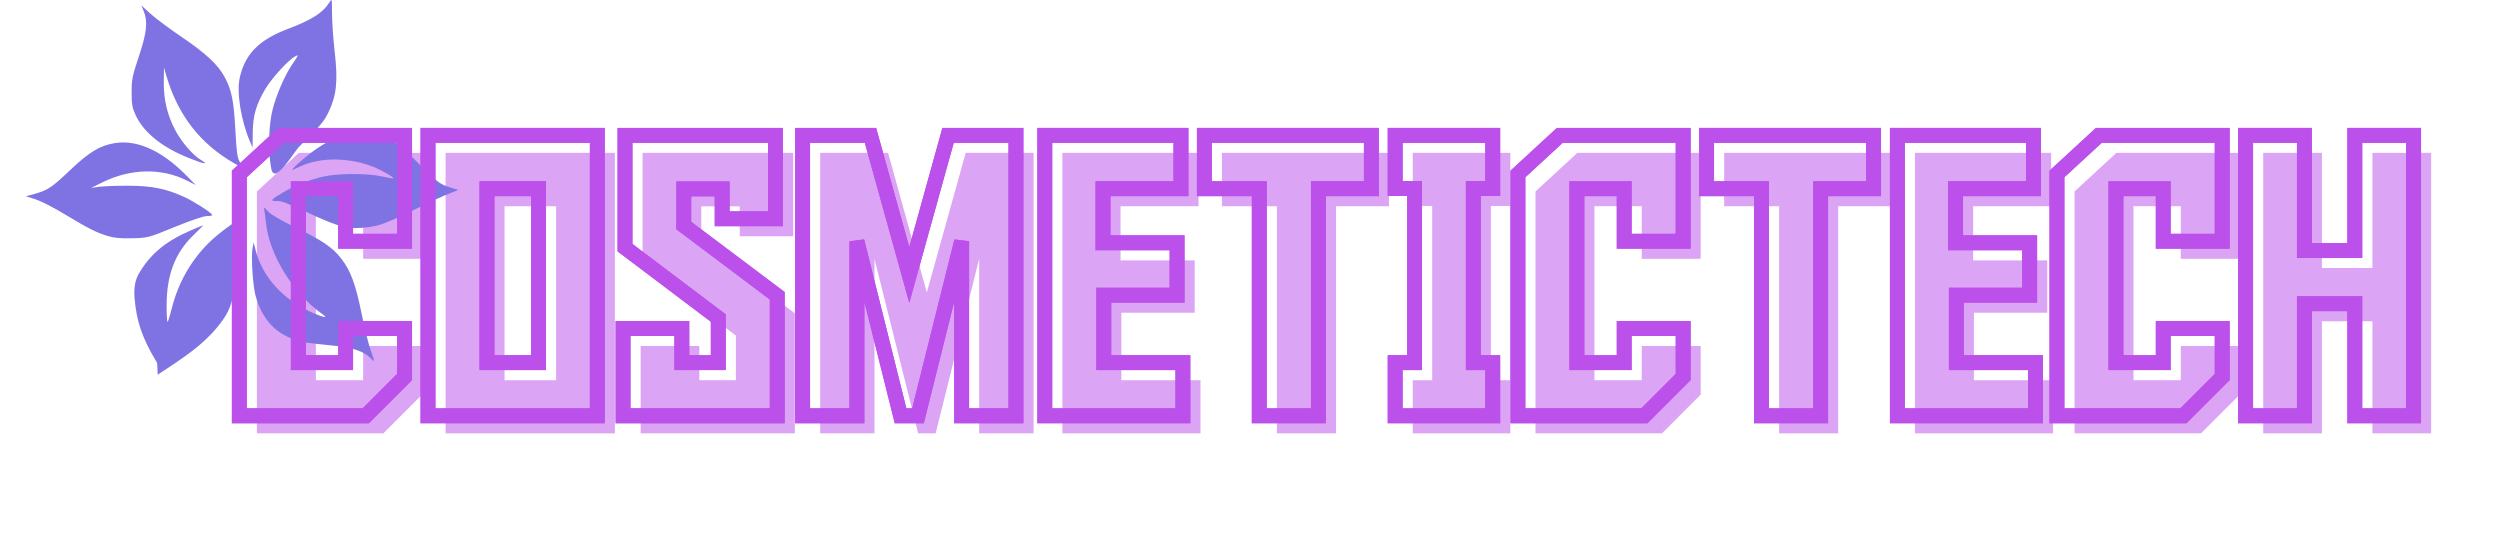 <svg version="1.0" preserveAspectRatio="xMidYMid meet" height="90" viewBox="0 0 301.5 67.5" zoomAndPan="magnify" width="402" xmlns:xlink="http://www.w3.org/1999/xlink" xmlns="http://www.w3.org/2000/svg"><defs><g></g><clipPath id="7123cfe7f8"><path clip-rule="nonzero" d="M 3.113 0 L 55.207 0 L 55.207 45.191 L 3.113 45.191 Z M 3.113 0"></path></clipPath></defs><g fill-opacity="1" fill="#dca4f4"><g transform="translate(29.812, 52.262)"><g><path d="M 13.984 -6.406 L 13.984 -10.531 L 21.094 -10.531 L 21.094 -4.672 L 16.422 0 L 1.172 0 L 1.172 -29.172 L 6.219 -33.828 L 21.094 -33.828 L 21.094 -21.047 L 13.984 -21.047 L 13.984 -27.391 L 8.281 -27.391 L 8.281 -6.406 Z M 13.984 -6.406"></path></g></g></g><g fill-opacity="1" fill="#dca4f4"><g transform="translate(52.565, 52.262)"><g><path d="M 1.172 -33.828 L 21.594 -33.828 L 21.594 0 L 1.172 0 Z M 8.281 -6.406 L 14.5 -6.406 L 14.5 -27.391 L 8.281 -27.391 Z M 8.281 -6.406"></path></g></g></g><g fill-opacity="1" fill="#dca4f4"><g transform="translate(76.09, 52.262)"><g><path d="M 19.766 0 L 1.172 0 L 1.172 -10.531 L 8.25 -10.531 L 8.25 -6.406 L 12.656 -6.406 L 12.656 -11.797 L 1.406 -20.281 L 1.406 -33.828 L 19.562 -33.828 L 19.562 -23.766 L 13.125 -23.766 L 13.125 -27.375 L 8.484 -27.375 L 8.484 -22.953 L 19.766 -14.484 Z M 19.766 0"></path></g></g></g><g fill-opacity="1" fill="#dca4f4"><g transform="translate(97.744, 52.262)"><g><path d="M 18.719 -33.828 L 26.906 -33.828 L 26.906 0 L 20.344 0 L 20.344 -21.047 L 15.094 0 L 12.984 0 L 7.719 -21.047 L 7.719 0 L 1.172 0 L 1.172 -33.828 L 9.359 -33.828 L 14.031 -16.984 Z M 18.719 -33.828"></path></g></g></g><g fill-opacity="1" fill="#dca4f4"><g transform="translate(126.951, 52.262)"><g><path d="M 1.172 -33.828 L 17.594 -33.828 L 17.594 -27.391 L 8.188 -27.391 L 8.188 -20.859 L 17.125 -20.859 L 17.125 -14.547 L 8.281 -14.547 L 8.281 -6.406 L 17.828 -6.406 L 17.828 0 L 1.172 0 Z M 1.172 -33.828"></path></g></g></g><g fill-opacity="1" fill="#dca4f4"><g transform="translate(146.196, 52.262)"><g><path d="M 21.312 -27.391 L 14.922 -27.391 L 14.922 0 L 7.797 0 L 7.797 -27.391 L 1.172 -27.391 L 1.172 -33.828 L 21.312 -33.828 Z M 21.312 -27.391"></path></g></g></g><g fill-opacity="1" fill="#dca4f4"><g transform="translate(169.206, 52.262)"><g><path d="M 12.938 -6.406 L 12.938 0 L 1.172 0 L 1.172 -6.406 L 3.516 -6.406 L 3.516 -27.422 L 1.172 -27.422 L 1.172 -33.828 L 12.938 -33.828 L 12.938 -27.422 L 10.594 -27.422 L 10.594 -6.406 Z M 12.938 -6.406"></path></g></g></g><g fill-opacity="1" fill="#dca4f4"><g transform="translate(184.009, 52.262)"><g><path d="M 13.984 -6.406 L 13.984 -10.531 L 21.094 -10.531 L 21.094 -4.672 L 16.422 0 L 1.172 0 L 1.172 -29.172 L 6.219 -33.828 L 21.094 -33.828 L 21.094 -21.047 L 13.984 -21.047 L 13.984 -27.391 L 8.281 -27.391 L 8.281 -6.406 Z M 13.984 -6.406"></path></g></g></g><g fill-opacity="1" fill="#dca4f4"><g transform="translate(206.762, 52.262)"><g><path d="M 21.312 -27.391 L 14.922 -27.391 L 14.922 0 L 7.797 0 L 7.797 -27.391 L 1.172 -27.391 L 1.172 -33.828 L 21.312 -33.828 Z M 21.312 -27.391"></path></g></g></g><g fill-opacity="1" fill="#dca4f4"><g transform="translate(229.772, 52.262)"><g><path d="M 1.172 -33.828 L 17.594 -33.828 L 17.594 -27.391 L 8.188 -27.391 L 8.188 -20.859 L 17.125 -20.859 L 17.125 -14.547 L 8.281 -14.547 L 8.281 -6.406 L 17.828 -6.406 L 17.828 0 L 1.172 0 Z M 1.172 -33.828"></path></g></g></g><g fill-opacity="1" fill="#dca4f4"><g transform="translate(249.018, 52.262)"><g><path d="M 13.984 -6.406 L 13.984 -10.531 L 21.094 -10.531 L 21.094 -4.672 L 16.422 0 L 1.172 0 L 1.172 -29.172 L 6.219 -33.828 L 21.094 -33.828 L 21.094 -21.047 L 13.984 -21.047 L 13.984 -27.391 L 8.281 -27.391 L 8.281 -6.406 Z M 13.984 -6.406"></path></g></g></g><g fill-opacity="1" fill="#dca4f4"><g transform="translate(271.771, 52.262)"><g><path d="M 8.25 -19.938 L 14.344 -19.938 L 14.344 -33.828 L 21.422 -33.828 L 21.422 0 L 14.344 0 L 14.344 -13.516 L 8.25 -13.516 L 8.25 0 L 1.172 0 L 1.172 -33.828 L 8.25 -33.828 Z M 8.25 -19.938"></path></g></g></g><g fill-opacity="1" fill="#dca4f4"><g transform="translate(295.046, 52.262)"><g></g></g></g><g fill-opacity="1" fill="#bc50ea"><g transform="translate(27.695, 50.145)"><g><path d="M 13.09 -6.41 L 13.09 -11.422 L 21.996 -11.422 L 21.996 -4.305 L 16.789 0.898 L 0.27 0.898 L 0.27 -29.559 L 5.871 -34.719 L 21.996 -34.719 L 21.996 -20.152 L 13.09 -20.152 L 13.09 -27.387 L 13.988 -27.387 L 13.988 -26.488 L 8.281 -26.488 L 8.281 -27.387 L 9.18 -27.387 L 9.18 -6.41 L 8.281 -6.41 L 8.281 -7.309 L 13.988 -7.309 L 13.988 -6.41 Z M 14.883 -5.512 L 7.383 -5.512 L 7.383 -28.285 L 14.883 -28.285 L 14.883 -21.051 L 13.988 -21.051 L 13.988 -21.949 L 21.098 -21.949 L 21.098 -21.051 L 20.199 -21.051 L 20.199 -33.82 L 21.098 -33.82 L 21.098 -32.922 L 6.223 -32.922 L 6.223 -33.82 L 6.828 -33.16 L 1.777 -28.504 L 1.168 -29.164 L 2.066 -29.164 L 2.066 0 L 1.168 0 L 1.168 -0.898 L 16.418 -0.898 L 16.418 0 L 15.785 -0.637 L 20.461 -5.312 L 21.098 -4.68 L 20.199 -4.68 L 20.199 -10.523 L 21.098 -10.523 L 21.098 -9.625 L 13.988 -9.625 L 13.988 -10.523 L 14.883 -10.523 Z M 14.883 -5.512"></path></g></g></g><g fill-opacity="1" fill="#bc50ea"><g transform="translate(50.448, 50.145)"><g><path d="M 1.168 -34.719 L 22.484 -34.719 L 22.484 0.898 L 0.27 0.898 L 0.27 -34.719 Z M 1.168 -32.922 L 1.168 -33.82 L 2.066 -33.82 L 2.066 0 L 1.168 0 L 1.168 -0.898 L 21.586 -0.898 L 21.586 0 L 20.691 0 L 20.691 -33.82 L 21.586 -33.82 L 21.586 -32.922 Z M 8.281 -7.309 L 14.5 -7.309 L 14.5 -6.41 L 13.602 -6.41 L 13.602 -27.387 L 14.5 -27.387 L 14.5 -26.488 L 8.281 -26.488 L 8.281 -27.387 L 9.18 -27.387 L 9.18 -6.41 L 8.281 -6.41 Z M 7.383 -5.512 L 7.383 -28.285 L 15.398 -28.285 L 15.398 -5.512 Z M 7.383 -5.512"></path></g></g></g><g fill-opacity="1" fill="#bc50ea"><g transform="translate(73.972, 50.145)"><g><path d="M 19.762 0.898 L 0.27 0.898 L 0.27 -11.422 L 9.156 -11.422 L 9.156 -6.41 L 8.258 -6.41 L 8.258 -7.309 L 12.652 -7.309 L 12.652 -6.41 L 11.754 -6.41 L 11.754 -11.789 L 12.652 -11.789 L 12.113 -11.07 L 0.504 -19.832 L 0.504 -34.719 L 20.453 -34.719 L 20.453 -22.863 L 12.223 -22.863 L 12.223 -27.363 L 13.121 -27.363 L 13.121 -26.465 L 8.488 -26.465 L 8.488 -27.363 L 9.387 -27.363 L 9.387 -22.945 L 8.488 -22.945 L 9.031 -23.664 L 20.66 -14.926 L 20.66 0.898 Z M 19.762 -0.898 L 19.762 0 L 18.867 0 L 18.867 -14.477 L 19.762 -14.477 L 19.223 -13.758 L 7.594 -22.496 L 7.594 -28.262 L 14.02 -28.262 L 14.02 -23.762 L 13.121 -23.762 L 13.121 -24.66 L 19.555 -24.66 L 19.555 -23.762 L 18.656 -23.762 L 18.656 -33.82 L 19.555 -33.82 L 19.555 -32.922 L 1.402 -32.922 L 1.402 -33.82 L 2.301 -33.82 L 2.301 -20.277 L 1.402 -20.277 L 1.945 -20.996 L 13.551 -12.234 L 13.551 -5.512 L 7.359 -5.512 L 7.359 -10.523 L 8.258 -10.523 L 8.258 -9.625 L 1.168 -9.625 L 1.168 -10.523 L 2.066 -10.523 L 2.066 0 L 1.168 0 L 1.168 -0.898 Z M 19.762 -0.898"></path></g></g></g><g fill-opacity="1" fill="#bc50ea"><g transform="translate(95.626, 50.145)"><g><path d="M 18.711 -34.719 L 27.797 -34.719 L 27.797 0.898 L 19.449 0.898 L 19.449 -21.051 L 20.348 -21.051 L 21.219 -20.832 L 15.785 0.898 L 12.281 0.898 L 6.848 -20.832 L 7.719 -21.051 L 8.617 -21.051 L 8.617 0.898 L 0.27 0.898 L 0.27 -34.719 L 10.039 -34.719 L 14.898 -17.219 L 14.035 -16.98 L 13.168 -17.219 L 18.027 -34.719 Z M 18.711 -32.922 L 18.711 -33.82 L 19.578 -33.578 L 14.035 -13.625 L 8.488 -33.578 L 9.355 -33.82 L 9.355 -32.922 L 1.168 -32.922 L 1.168 -33.82 L 2.066 -33.82 L 2.066 0 L 1.168 0 L 1.168 -0.898 L 7.719 -0.898 L 7.719 0 L 6.82 0 L 6.82 -21.051 L 8.59 -21.27 L 13.852 -0.219 L 12.98 0 L 12.98 -0.898 L 15.086 -0.898 L 15.086 0 L 14.215 -0.219 L 19.477 -21.27 L 21.246 -21.051 L 21.246 0 L 20.348 0 L 20.348 -0.898 L 26.898 -0.898 L 26.898 0 L 26 0 L 26 -33.82 L 26.898 -33.82 L 26.898 -32.922 Z M 18.711 -32.922"></path></g></g></g><g fill-opacity="1" fill="#bc50ea"><g transform="translate(124.834, 50.145)"><g><path d="M 1.168 -34.719 L 18.488 -34.719 L 18.488 -26.488 L 8.188 -26.488 L 8.188 -27.387 L 9.086 -27.387 L 9.086 -20.863 L 8.188 -20.863 L 8.188 -21.762 L 18.02 -21.762 L 18.02 -13.648 L 8.281 -13.648 L 8.281 -14.547 L 9.18 -14.547 L 9.18 -6.41 L 8.281 -6.41 L 8.281 -7.309 L 18.719 -7.309 L 18.719 0.898 L 0.27 0.898 L 0.27 -34.719 Z M 1.168 -32.922 L 1.168 -33.82 L 2.066 -33.82 L 2.066 0 L 1.168 0 L 1.168 -0.898 L 17.82 -0.898 L 17.82 0 L 16.926 0 L 16.926 -6.41 L 17.82 -6.41 L 17.82 -5.512 L 7.383 -5.512 L 7.383 -15.445 L 17.121 -15.445 L 17.121 -14.547 L 16.223 -14.547 L 16.223 -20.863 L 17.121 -20.863 L 17.121 -19.965 L 7.289 -19.965 L 7.289 -28.285 L 17.59 -28.285 L 17.59 -27.387 L 16.691 -27.387 L 16.691 -33.82 L 17.59 -33.82 L 17.59 -32.922 Z M 1.168 -32.922"></path></g></g></g><g fill-opacity="1" fill="#bc50ea"><g transform="translate(144.079, 50.145)"><g><path d="M 21.309 -26.488 L 14.922 -26.488 L 14.922 -27.387 L 15.82 -27.387 L 15.82 0.898 L 6.891 0.898 L 6.891 -27.387 L 7.789 -27.387 L 7.789 -26.488 L 0.27 -26.488 L 0.27 -34.719 L 22.207 -34.719 L 22.207 -26.488 Z M 21.309 -28.285 L 21.309 -27.387 L 20.41 -27.387 L 20.41 -33.82 L 21.309 -33.82 L 21.309 -32.922 L 1.168 -32.922 L 1.168 -33.82 L 2.066 -33.82 L 2.066 -27.387 L 1.168 -27.387 L 1.168 -28.285 L 8.688 -28.285 L 8.688 0 L 7.789 0 L 7.789 -0.898 L 14.922 -0.898 L 14.922 0 L 14.023 0 L 14.023 -28.285 Z M 21.309 -28.285"></path></g></g></g><g fill-opacity="1" fill="#bc50ea"><g transform="translate(167.089, 50.145)"><g><path d="M 13.832 -6.41 L 13.832 0.898 L 0.27 0.898 L 0.27 -7.309 L 3.508 -7.309 L 3.508 -6.41 L 2.609 -6.41 L 2.609 -27.41 L 3.508 -27.41 L 3.508 -26.512 L 0.27 -26.512 L 0.27 -34.719 L 13.832 -34.719 L 13.832 -26.512 L 10.594 -26.512 L 10.594 -27.41 L 11.492 -27.41 L 11.492 -6.41 L 10.594 -6.41 L 10.594 -7.309 L 13.832 -7.309 Z M 12.035 -6.41 L 12.934 -6.41 L 12.934 -5.512 L 9.695 -5.512 L 9.695 -28.309 L 12.934 -28.309 L 12.934 -27.41 L 12.035 -27.41 L 12.035 -33.82 L 12.934 -33.82 L 12.934 -32.922 L 1.168 -32.922 L 1.168 -33.82 L 2.066 -33.82 L 2.066 -27.41 L 1.168 -27.41 L 1.168 -28.309 L 4.406 -28.309 L 4.406 -5.512 L 1.168 -5.512 L 1.168 -6.41 L 2.066 -6.41 L 2.066 0 L 1.168 0 L 1.168 -0.898 L 12.934 -0.898 L 12.934 0 L 12.035 0 Z M 12.035 -6.41"></path></g></g></g><g fill-opacity="1" fill="#bc50ea"><g transform="translate(181.892, 50.145)"><g><path d="M 13.09 -6.41 L 13.09 -11.422 L 21.996 -11.422 L 21.996 -4.305 L 16.789 0.898 L 0.27 0.898 L 0.27 -29.559 L 5.871 -34.719 L 21.996 -34.719 L 21.996 -20.152 L 13.09 -20.152 L 13.09 -27.387 L 13.988 -27.387 L 13.988 -26.488 L 8.281 -26.488 L 8.281 -27.387 L 9.18 -27.387 L 9.18 -6.41 L 8.281 -6.41 L 8.281 -7.309 L 13.988 -7.309 L 13.988 -6.41 Z M 14.883 -5.512 L 7.383 -5.512 L 7.383 -28.285 L 14.883 -28.285 L 14.883 -21.051 L 13.988 -21.051 L 13.988 -21.949 L 21.098 -21.949 L 21.098 -21.051 L 20.199 -21.051 L 20.199 -33.82 L 21.098 -33.82 L 21.098 -32.922 L 6.223 -32.922 L 6.223 -33.82 L 6.828 -33.16 L 1.777 -28.504 L 1.168 -29.164 L 2.066 -29.164 L 2.066 0 L 1.168 0 L 1.168 -0.898 L 16.418 -0.898 L 16.418 0 L 15.785 -0.637 L 20.461 -5.312 L 21.098 -4.68 L 20.199 -4.68 L 20.199 -10.523 L 21.098 -10.523 L 21.098 -9.625 L 13.988 -9.625 L 13.988 -10.523 L 14.883 -10.523 Z M 14.883 -5.512"></path></g></g></g><g fill-opacity="1" fill="#bc50ea"><g transform="translate(204.645, 50.145)"><g><path d="M 21.309 -26.488 L 14.922 -26.488 L 14.922 -27.387 L 15.82 -27.387 L 15.82 0.898 L 6.891 0.898 L 6.891 -27.387 L 7.789 -27.387 L 7.789 -26.488 L 0.27 -26.488 L 0.27 -34.719 L 22.207 -34.719 L 22.207 -26.488 Z M 21.309 -28.285 L 21.309 -27.387 L 20.41 -27.387 L 20.41 -33.82 L 21.309 -33.82 L 21.309 -32.922 L 1.168 -32.922 L 1.168 -33.82 L 2.066 -33.82 L 2.066 -27.387 L 1.168 -27.387 L 1.168 -28.285 L 8.688 -28.285 L 8.688 0 L 7.789 0 L 7.789 -0.898 L 14.922 -0.898 L 14.922 0 L 14.023 0 L 14.023 -28.285 Z M 21.309 -28.285"></path></g></g></g><g fill-opacity="1" fill="#bc50ea"><g transform="translate(227.655, 50.145)"><g><path d="M 1.168 -34.719 L 18.488 -34.719 L 18.488 -26.488 L 8.188 -26.488 L 8.188 -27.387 L 9.086 -27.387 L 9.086 -20.863 L 8.188 -20.863 L 8.188 -21.762 L 18.02 -21.762 L 18.02 -13.648 L 8.281 -13.648 L 8.281 -14.547 L 9.18 -14.547 L 9.18 -6.41 L 8.281 -6.41 L 8.281 -7.309 L 18.719 -7.309 L 18.719 0.898 L 0.27 0.898 L 0.27 -34.719 Z M 1.168 -32.922 L 1.168 -33.82 L 2.066 -33.82 L 2.066 0 L 1.168 0 L 1.168 -0.898 L 17.82 -0.898 L 17.82 0 L 16.926 0 L 16.926 -6.41 L 17.82 -6.41 L 17.82 -5.512 L 7.383 -5.512 L 7.383 -15.445 L 17.121 -15.445 L 17.121 -14.547 L 16.223 -14.547 L 16.223 -20.863 L 17.121 -20.863 L 17.121 -19.965 L 7.289 -19.965 L 7.289 -28.285 L 17.59 -28.285 L 17.59 -27.387 L 16.691 -27.387 L 16.691 -33.82 L 17.59 -33.82 L 17.59 -32.922 Z M 1.168 -32.922"></path></g></g></g><g fill-opacity="1" fill="#bc50ea"><g transform="translate(246.9, 50.145)"><g><path d="M 13.09 -6.41 L 13.09 -11.422 L 21.996 -11.422 L 21.996 -4.305 L 16.789 0.898 L 0.27 0.898 L 0.27 -29.559 L 5.871 -34.719 L 21.996 -34.719 L 21.996 -20.152 L 13.09 -20.152 L 13.09 -27.387 L 13.988 -27.387 L 13.988 -26.488 L 8.281 -26.488 L 8.281 -27.387 L 9.18 -27.387 L 9.18 -6.41 L 8.281 -6.41 L 8.281 -7.309 L 13.988 -7.309 L 13.988 -6.41 Z M 14.883 -5.512 L 7.383 -5.512 L 7.383 -28.285 L 14.883 -28.285 L 14.883 -21.051 L 13.988 -21.051 L 13.988 -21.949 L 21.098 -21.949 L 21.098 -21.051 L 20.199 -21.051 L 20.199 -33.82 L 21.098 -33.82 L 21.098 -32.922 L 6.223 -32.922 L 6.223 -33.82 L 6.828 -33.16 L 1.777 -28.504 L 1.168 -29.164 L 2.066 -29.164 L 2.066 0 L 1.168 0 L 1.168 -0.898 L 16.418 -0.898 L 16.418 0 L 15.785 -0.637 L 20.461 -5.312 L 21.098 -4.68 L 20.199 -4.68 L 20.199 -10.523 L 21.098 -10.523 L 21.098 -9.625 L 13.988 -9.625 L 13.988 -10.523 L 14.883 -10.523 Z M 14.883 -5.512"></path></g></g></g><g fill-opacity="1" fill="#bc50ea"><g transform="translate(269.653, 50.145)"><g><path d="M 8.258 -20.824 L 14.336 -20.824 L 14.336 -19.926 L 13.438 -19.926 L 13.438 -34.719 L 22.324 -34.719 L 22.324 0.898 L 13.438 0.898 L 13.438 -13.52 L 14.336 -13.52 L 14.336 -12.621 L 8.258 -12.621 L 8.258 -13.52 L 9.156 -13.52 L 9.156 0.898 L 0.27 0.898 L 0.27 -34.719 L 9.156 -34.719 L 9.156 -19.926 L 8.258 -19.926 Z M 7.359 -19.027 L 7.359 -33.82 L 8.258 -33.82 L 8.258 -32.922 L 1.168 -32.922 L 1.168 -33.82 L 2.066 -33.82 L 2.066 0 L 1.168 0 L 1.168 -0.898 L 8.258 -0.898 L 8.258 0 L 7.359 0 L 7.359 -14.418 L 15.234 -14.418 L 15.234 0 L 14.336 0 L 14.336 -0.898 L 21.426 -0.898 L 21.426 0 L 20.527 0 L 20.527 -33.82 L 21.426 -33.82 L 21.426 -32.922 L 14.336 -32.922 L 14.336 -33.82 L 15.234 -33.82 L 15.234 -19.027 Z M 7.359 -19.027"></path></g></g></g><g fill-opacity="1" fill="#bc50ea"><g transform="translate(292.929, 50.145)"><g></g></g></g><g clip-path="url(#7123cfe7f8)"><path fill-rule="nonzero" fill-opacity="1" d="M 28.773 26.629 C 28.379 26.629 26.211 28.242 25.09 29.375 C 22.98 31.496 21.484 34.164 20.734 37.129 C 20.516 37.996 20.281 38.758 20.215 38.824 C 20.148 38.891 20.094 38.012 20.094 36.871 C 20.094 33.152 21.098 30.516 23.336 28.355 C 24.012 27.703 24.543 27.168 24.512 27.168 C 24.48 27.168 23.793 27.449 22.988 27.797 C 19.984 29.082 18.055 30.691 16.707 33.07 C 16.219 33.93 16.145 35.016 16.23 36 C 16.473 38.734 17.105 40.723 18.953 43.777 L 19.02 45.191 C 22.223 43.074 24.406 41.676 26.281 39.363 C 28.023 37.227 28.387 35.812 28.387 31.176 C 28.387 28.406 28.441 27.582 28.66 27.16 C 28.812 26.867 28.863 26.629 28.773 26.629 Z M 31.859 25.059 C 31.824 25.07 31.844 25.176 31.879 25.367 C 31.93 25.613 32.02 26.297 32.078 26.887 C 32.461 30.715 35.383 35.434 38.891 37.891 C 39.617 38.398 39.09 38.324 37.719 37.73 C 34.199 36.199 31.656 33.422 30.844 30.23 L 30.59 29.242 L 30.453 29.949 C 30.27 30.914 30.488 34.434 30.809 35.617 C 31.762 39.137 33.996 41.02 37.691 41.414 C 38.672 41.52 40.137 41.676 40.949 41.766 C 42.59 41.949 44.004 42.473 44.625 43.133 C 44.848 43.375 45.059 43.543 45.094 43.508 C 45.129 43.473 44.961 42.926 44.723 42.293 C 44.484 41.656 43.988 39.68 43.625 37.895 C 42.891 34.277 42.297 32.664 41.164 31.199 C 40.125 29.848 38.879 29 35.637 27.43 C 33.887 26.582 32.684 25.883 32.336 25.508 C 32.039 25.188 31.906 25.043 31.859 25.059 Z M 14.863 17.18 C 14.516 17.18 14.172 17.207 13.828 17.262 C 12.059 17.551 10.746 18.344 8.473 20.504 C 6.23 22.629 5.773 22.934 4.168 23.383 L 3.113 23.676 L 3.898 23.91 C 4.902 24.211 6.309 24.922 8.375 26.176 C 10.633 27.543 11.711 28.078 12.977 28.457 C 13.785 28.703 14.535 28.77 15.949 28.734 C 17.84 28.688 17.844 28.688 21.086 27.367 C 23.199 26.508 24.57 26.051 25.012 26.055 C 25.391 26.059 25.645 25.988 25.586 25.895 C 25.383 25.562 23.285 24.234 22.164 23.727 C 20 22.746 18.285 22.406 15.5 22.398 C 14.109 22.395 12.527 22.449 11.984 22.523 L 10.992 22.656 L 12.41 21.961 C 15.766 20.316 19.516 20.246 22.527 21.77 L 23.609 22.316 L 22.527 21.215 C 19.922 18.559 17.305 17.184 14.863 17.18 Z M 43.633 15.883 C 41.762 15.941 39.641 16.812 37.523 18.41 C 36.332 19.305 34.902 20.648 35.328 20.469 C 35.426 20.426 35.875 20.223 36.324 20.02 C 38.73 18.914 42.363 18.992 45.242 20.211 C 46.188 20.613 47.543 21.41 47.445 21.508 C 47.402 21.551 46.809 21.453 46.125 21.289 C 44.48 20.895 40.828 20.887 39.09 21.277 C 37.34 21.672 35.656 22.324 34.164 23.195 C 32.637 24.09 32.5 24.273 33.387 24.238 C 33.895 24.219 34.762 24.535 36.773 25.484 C 39.195 26.625 40.562 27.164 41.637 27.406 C 42.516 27.602 44.301 27.5 45.555 27.18 C 46.371 26.973 48.152 26.207 50.023 25.27 C 51.73 24.406 53.668 23.516 54.324 23.285 C 54.98 23.055 55.375 22.863 55.207 22.855 C 55.035 22.848 54.43 22.668 53.855 22.457 C 52.953 22.121 52.484 21.738 50.363 19.598 C 47.703 16.918 46.824 16.336 44.879 15.973 C 44.48 15.898 44.062 15.871 43.633 15.883 Z M 17.039 0.648 L 17.328 1.336 C 17.848 2.582 17.707 3.934 16.746 6.805 C 15.953 9.188 15.875 9.562 15.875 11.125 C 15.875 12.602 15.941 12.98 16.352 13.875 C 17.332 15.996 19.551 17.777 22.84 19.082 C 24.742 19.836 25.219 19.895 24.172 19.25 C 23.199 18.648 21.855 17.074 21.117 15.664 C 20.168 13.863 19.73 12 19.754 9.879 L 19.773 8.152 L 20.035 9.051 C 21.438 13.867 24.117 17.332 28.285 19.715 C 29.258 20.273 29.34 20.246 28.918 19.531 C 28.617 19.02 28.531 18.391 28.387 15.699 C 28.199 12.176 27.941 10.879 27.105 9.312 C 26.305 7.812 24.848 6.449 21.898 4.453 C 20.461 3.48 18.777 2.227 18.16 1.668 Z M 39.941 0 C 39.898 0.012 39.836 0.113 39.742 0.266 C 38.98 1.512 37.617 2.391 34.781 3.461 C 31.273 4.781 29.586 6.469 28.926 9.305 C 28.512 11.086 29.039 14.469 30.133 17.031 L 30.461 17.801 L 30.48 16.043 C 30.504 13.941 30.883 12.613 31.996 10.734 C 32.766 9.441 34.785 7.223 35.574 6.809 C 36.062 6.551 36.055 6.57 35.188 7.848 C 34.332 9.113 33.32 11.457 32.879 13.199 C 32.395 15.113 32.309 18.25 32.691 20.18 C 32.992 22.621 35.41 18.34 36.129 17.637 C 38.645 15.168 39.078 14.66 39.625 13.512 C 40.594 11.477 40.766 9.793 40.367 6.281 C 40.191 4.73 40.047 2.633 40.043 1.617 C 40.043 0.375 40.043 -0.027 39.941 0" fill="#7f73e3"></path></g><g fill-opacity="1" fill="#bc50ea"><g transform="translate(27.695, 50.145)"><g><path d="M 13.09 -6.41 L 13.09 -11.422 L 21.996 -11.422 L 21.996 -4.305 L 16.789 0.898 L 0.27 0.898 L 0.27 -29.559 L 5.871 -34.719 L 21.996 -34.719 L 21.996 -20.152 L 13.09 -20.152 L 13.09 -27.387 L 13.988 -27.387 L 13.988 -26.488 L 8.281 -26.488 L 8.281 -27.387 L 9.18 -27.387 L 9.18 -6.41 L 8.281 -6.41 L 8.281 -7.309 L 13.988 -7.309 L 13.988 -6.41 Z M 14.883 -5.512 L 7.383 -5.512 L 7.383 -28.285 L 14.883 -28.285 L 14.883 -21.051 L 13.988 -21.051 L 13.988 -21.949 L 21.098 -21.949 L 21.098 -21.051 L 20.199 -21.051 L 20.199 -33.82 L 21.098 -33.82 L 21.098 -32.922 L 6.223 -32.922 L 6.223 -33.82 L 6.828 -33.16 L 1.777 -28.504 L 1.168 -29.164 L 2.066 -29.164 L 2.066 0 L 1.168 0 L 1.168 -0.898 L 16.418 -0.898 L 16.418 0 L 15.785 -0.637 L 20.461 -5.312 L 21.098 -4.68 L 20.199 -4.68 L 20.199 -10.523 L 21.098 -10.523 L 21.098 -9.625 L 13.988 -9.625 L 13.988 -10.523 L 14.883 -10.523 Z M 14.883 -5.512"></path></g></g></g><g fill-opacity="1" fill="#bc50ea"><g transform="translate(50.448, 50.145)"><g><path d="M 1.168 -34.719 L 22.484 -34.719 L 22.484 0.898 L 0.27 0.898 L 0.27 -34.719 Z M 1.168 -32.922 L 1.168 -33.82 L 2.066 -33.82 L 2.066 0 L 1.168 0 L 1.168 -0.898 L 21.586 -0.898 L 21.586 0 L 20.691 0 L 20.691 -33.82 L 21.586 -33.82 L 21.586 -32.922 Z M 8.281 -7.309 L 14.5 -7.309 L 14.5 -6.41 L 13.602 -6.41 L 13.602 -27.387 L 14.5 -27.387 L 14.5 -26.488 L 8.281 -26.488 L 8.281 -27.387 L 9.18 -27.387 L 9.18 -6.41 L 8.281 -6.41 Z M 7.383 -5.512 L 7.383 -28.285 L 15.398 -28.285 L 15.398 -5.512 Z M 7.383 -5.512"></path></g></g></g><g fill-opacity="1" fill="#bc50ea"><g transform="translate(73.972, 50.145)"><g><path d="M 19.762 0.898 L 0.27 0.898 L 0.27 -11.422 L 9.156 -11.422 L 9.156 -6.41 L 8.258 -6.41 L 8.258 -7.309 L 12.652 -7.309 L 12.652 -6.41 L 11.754 -6.41 L 11.754 -11.789 L 12.652 -11.789 L 12.113 -11.07 L 0.504 -19.832 L 0.504 -34.719 L 20.453 -34.719 L 20.453 -22.863 L 12.223 -22.863 L 12.223 -27.363 L 13.121 -27.363 L 13.121 -26.465 L 8.488 -26.465 L 8.488 -27.363 L 9.387 -27.363 L 9.387 -22.945 L 8.488 -22.945 L 9.031 -23.664 L 20.66 -14.926 L 20.66 0.898 Z M 19.762 -0.898 L 19.762 0 L 18.867 0 L 18.867 -14.477 L 19.762 -14.477 L 19.223 -13.758 L 7.594 -22.496 L 7.594 -28.262 L 14.02 -28.262 L 14.02 -23.762 L 13.121 -23.762 L 13.121 -24.66 L 19.555 -24.66 L 19.555 -23.762 L 18.656 -23.762 L 18.656 -33.82 L 19.555 -33.82 L 19.555 -32.922 L 1.402 -32.922 L 1.402 -33.82 L 2.301 -33.82 L 2.301 -20.277 L 1.402 -20.277 L 1.945 -20.996 L 13.551 -12.234 L 13.551 -5.512 L 7.359 -5.512 L 7.359 -10.523 L 8.258 -10.523 L 8.258 -9.625 L 1.168 -9.625 L 1.168 -10.523 L 2.066 -10.523 L 2.066 0 L 1.168 0 L 1.168 -0.898 Z M 19.762 -0.898"></path></g></g></g><g fill-opacity="1" fill="#bc50ea"><g transform="translate(95.626, 50.145)"><g><path d="M 18.711 -34.719 L 27.797 -34.719 L 27.797 0.898 L 19.449 0.898 L 19.449 -21.051 L 20.348 -21.051 L 21.219 -20.832 L 15.785 0.898 L 12.281 0.898 L 6.848 -20.832 L 7.719 -21.051 L 8.617 -21.051 L 8.617 0.898 L 0.27 0.898 L 0.27 -34.719 L 10.039 -34.719 L 14.898 -17.219 L 14.035 -16.98 L 13.168 -17.219 L 18.027 -34.719 Z M 18.711 -32.922 L 18.711 -33.82 L 19.578 -33.578 L 14.035 -13.625 L 8.488 -33.578 L 9.355 -33.82 L 9.355 -32.922 L 1.168 -32.922 L 1.168 -33.82 L 2.066 -33.82 L 2.066 0 L 1.168 0 L 1.168 -0.898 L 7.719 -0.898 L 7.719 0 L 6.82 0 L 6.82 -21.051 L 8.59 -21.27 L 13.852 -0.219 L 12.98 0 L 12.98 -0.898 L 15.086 -0.898 L 15.086 0 L 14.215 -0.219 L 19.477 -21.27 L 21.246 -21.051 L 21.246 0 L 20.348 0 L 20.348 -0.898 L 26.898 -0.898 L 26.898 0 L 26 0 L 26 -33.82 L 26.898 -33.82 L 26.898 -32.922 Z M 18.711 -32.922"></path></g></g></g><g fill-opacity="1" fill="#bc50ea"><g transform="translate(124.834, 50.145)"><g><path d="M 1.168 -34.719 L 18.488 -34.719 L 18.488 -26.488 L 8.188 -26.488 L 8.188 -27.387 L 9.086 -27.387 L 9.086 -20.863 L 8.188 -20.863 L 8.188 -21.762 L 18.02 -21.762 L 18.02 -13.648 L 8.281 -13.648 L 8.281 -14.547 L 9.18 -14.547 L 9.18 -6.41 L 8.281 -6.41 L 8.281 -7.309 L 18.719 -7.309 L 18.719 0.898 L 0.27 0.898 L 0.27 -34.719 Z M 1.168 -32.922 L 1.168 -33.82 L 2.066 -33.82 L 2.066 0 L 1.168 0 L 1.168 -0.898 L 17.82 -0.898 L 17.82 0 L 16.926 0 L 16.926 -6.41 L 17.82 -6.41 L 17.82 -5.512 L 7.383 -5.512 L 7.383 -15.445 L 17.121 -15.445 L 17.121 -14.547 L 16.223 -14.547 L 16.223 -20.863 L 17.121 -20.863 L 17.121 -19.965 L 7.289 -19.965 L 7.289 -28.285 L 17.59 -28.285 L 17.59 -27.387 L 16.691 -27.387 L 16.691 -33.82 L 17.59 -33.82 L 17.59 -32.922 Z M 1.168 -32.922"></path></g></g></g><g fill-opacity="1" fill="#bc50ea"><g transform="translate(144.079, 50.145)"><g><path d="M 21.309 -26.488 L 14.922 -26.488 L 14.922 -27.387 L 15.82 -27.387 L 15.82 0.898 L 6.891 0.898 L 6.891 -27.387 L 7.789 -27.387 L 7.789 -26.488 L 0.27 -26.488 L 0.27 -34.719 L 22.207 -34.719 L 22.207 -26.488 Z M 21.309 -28.285 L 21.309 -27.387 L 20.41 -27.387 L 20.41 -33.82 L 21.309 -33.82 L 21.309 -32.922 L 1.168 -32.922 L 1.168 -33.82 L 2.066 -33.82 L 2.066 -27.387 L 1.168 -27.387 L 1.168 -28.285 L 8.688 -28.285 L 8.688 0 L 7.789 0 L 7.789 -0.898 L 14.922 -0.898 L 14.922 0 L 14.023 0 L 14.023 -28.285 Z M 21.309 -28.285"></path></g></g></g><g fill-opacity="1" fill="#bc50ea"><g transform="translate(167.089, 50.145)"><g><path d="M 13.832 -6.41 L 13.832 0.898 L 0.27 0.898 L 0.27 -7.309 L 3.508 -7.309 L 3.508 -6.41 L 2.609 -6.41 L 2.609 -27.41 L 3.508 -27.41 L 3.508 -26.512 L 0.27 -26.512 L 0.27 -34.719 L 13.832 -34.719 L 13.832 -26.512 L 10.594 -26.512 L 10.594 -27.41 L 11.492 -27.41 L 11.492 -6.41 L 10.594 -6.41 L 10.594 -7.309 L 13.832 -7.309 Z M 12.035 -6.41 L 12.934 -6.41 L 12.934 -5.512 L 9.695 -5.512 L 9.695 -28.309 L 12.934 -28.309 L 12.934 -27.41 L 12.035 -27.41 L 12.035 -33.82 L 12.934 -33.82 L 12.934 -32.922 L 1.168 -32.922 L 1.168 -33.82 L 2.066 -33.82 L 2.066 -27.41 L 1.168 -27.41 L 1.168 -28.309 L 4.406 -28.309 L 4.406 -5.512 L 1.168 -5.512 L 1.168 -6.41 L 2.066 -6.41 L 2.066 0 L 1.168 0 L 1.168 -0.898 L 12.934 -0.898 L 12.934 0 L 12.035 0 Z M 12.035 -6.41"></path></g></g></g><g fill-opacity="1" fill="#bc50ea"><g transform="translate(181.892, 50.145)"><g><path d="M 13.09 -6.41 L 13.09 -11.422 L 21.996 -11.422 L 21.996 -4.305 L 16.789 0.898 L 0.27 0.898 L 0.27 -29.559 L 5.871 -34.719 L 21.996 -34.719 L 21.996 -20.152 L 13.09 -20.152 L 13.09 -27.387 L 13.988 -27.387 L 13.988 -26.488 L 8.281 -26.488 L 8.281 -27.387 L 9.18 -27.387 L 9.18 -6.41 L 8.281 -6.41 L 8.281 -7.309 L 13.988 -7.309 L 13.988 -6.41 Z M 14.883 -5.512 L 7.383 -5.512 L 7.383 -28.285 L 14.883 -28.285 L 14.883 -21.051 L 13.988 -21.051 L 13.988 -21.949 L 21.098 -21.949 L 21.098 -21.051 L 20.199 -21.051 L 20.199 -33.82 L 21.098 -33.82 L 21.098 -32.922 L 6.223 -32.922 L 6.223 -33.82 L 6.828 -33.16 L 1.777 -28.504 L 1.168 -29.164 L 2.066 -29.164 L 2.066 0 L 1.168 0 L 1.168 -0.898 L 16.418 -0.898 L 16.418 0 L 15.785 -0.637 L 20.461 -5.312 L 21.098 -4.68 L 20.199 -4.68 L 20.199 -10.523 L 21.098 -10.523 L 21.098 -9.625 L 13.988 -9.625 L 13.988 -10.523 L 14.883 -10.523 Z M 14.883 -5.512"></path></g></g></g><g fill-opacity="1" fill="#bc50ea"><g transform="translate(204.645, 50.145)"><g><path d="M 21.309 -26.488 L 14.922 -26.488 L 14.922 -27.387 L 15.82 -27.387 L 15.82 0.898 L 6.891 0.898 L 6.891 -27.387 L 7.789 -27.387 L 7.789 -26.488 L 0.27 -26.488 L 0.27 -34.719 L 22.207 -34.719 L 22.207 -26.488 Z M 21.309 -28.285 L 21.309 -27.387 L 20.41 -27.387 L 20.41 -33.82 L 21.309 -33.82 L 21.309 -32.922 L 1.168 -32.922 L 1.168 -33.82 L 2.066 -33.82 L 2.066 -27.387 L 1.168 -27.387 L 1.168 -28.285 L 8.688 -28.285 L 8.688 0 L 7.789 0 L 7.789 -0.898 L 14.922 -0.898 L 14.922 0 L 14.023 0 L 14.023 -28.285 Z M 21.309 -28.285"></path></g></g></g><g fill-opacity="1" fill="#bc50ea"><g transform="translate(227.655, 50.145)"><g><path d="M 1.168 -34.719 L 18.488 -34.719 L 18.488 -26.488 L 8.188 -26.488 L 8.188 -27.387 L 9.086 -27.387 L 9.086 -20.863 L 8.188 -20.863 L 8.188 -21.762 L 18.02 -21.762 L 18.02 -13.648 L 8.281 -13.648 L 8.281 -14.547 L 9.18 -14.547 L 9.18 -6.41 L 8.281 -6.41 L 8.281 -7.309 L 18.719 -7.309 L 18.719 0.898 L 0.27 0.898 L 0.27 -34.719 Z M 1.168 -32.922 L 1.168 -33.82 L 2.066 -33.82 L 2.066 0 L 1.168 0 L 1.168 -0.898 L 17.82 -0.898 L 17.82 0 L 16.926 0 L 16.926 -6.41 L 17.82 -6.41 L 17.82 -5.512 L 7.383 -5.512 L 7.383 -15.445 L 17.121 -15.445 L 17.121 -14.547 L 16.223 -14.547 L 16.223 -20.863 L 17.121 -20.863 L 17.121 -19.965 L 7.289 -19.965 L 7.289 -28.285 L 17.59 -28.285 L 17.59 -27.387 L 16.691 -27.387 L 16.691 -33.82 L 17.59 -33.82 L 17.59 -32.922 Z M 1.168 -32.922"></path></g></g></g><g fill-opacity="1" fill="#bc50ea"><g transform="translate(246.9, 50.145)"><g><path d="M 13.09 -6.41 L 13.09 -11.422 L 21.996 -11.422 L 21.996 -4.305 L 16.789 0.898 L 0.27 0.898 L 0.27 -29.559 L 5.871 -34.719 L 21.996 -34.719 L 21.996 -20.152 L 13.09 -20.152 L 13.09 -27.387 L 13.988 -27.387 L 13.988 -26.488 L 8.281 -26.488 L 8.281 -27.387 L 9.18 -27.387 L 9.18 -6.41 L 8.281 -6.41 L 8.281 -7.309 L 13.988 -7.309 L 13.988 -6.41 Z M 14.883 -5.512 L 7.383 -5.512 L 7.383 -28.285 L 14.883 -28.285 L 14.883 -21.051 L 13.988 -21.051 L 13.988 -21.949 L 21.098 -21.949 L 21.098 -21.051 L 20.199 -21.051 L 20.199 -33.82 L 21.098 -33.82 L 21.098 -32.922 L 6.223 -32.922 L 6.223 -33.82 L 6.828 -33.16 L 1.777 -28.504 L 1.168 -29.164 L 2.066 -29.164 L 2.066 0 L 1.168 0 L 1.168 -0.898 L 16.418 -0.898 L 16.418 0 L 15.785 -0.637 L 20.461 -5.312 L 21.098 -4.68 L 20.199 -4.68 L 20.199 -10.523 L 21.098 -10.523 L 21.098 -9.625 L 13.988 -9.625 L 13.988 -10.523 L 14.883 -10.523 Z M 14.883 -5.512"></path></g></g></g><g fill-opacity="1" fill="#bc50ea"><g transform="translate(269.653, 50.145)"><g><path d="M 8.258 -20.824 L 14.336 -20.824 L 14.336 -19.926 L 13.438 -19.926 L 13.438 -34.719 L 22.324 -34.719 L 22.324 0.898 L 13.438 0.898 L 13.438 -13.52 L 14.336 -13.52 L 14.336 -12.621 L 8.258 -12.621 L 8.258 -13.52 L 9.156 -13.52 L 9.156 0.898 L 0.27 0.898 L 0.27 -34.719 L 9.156 -34.719 L 9.156 -19.926 L 8.258 -19.926 Z M 7.359 -19.027 L 7.359 -33.82 L 8.258 -33.82 L 8.258 -32.922 L 1.168 -32.922 L 1.168 -33.82 L 2.066 -33.82 L 2.066 0 L 1.168 0 L 1.168 -0.898 L 8.258 -0.898 L 8.258 0 L 7.359 0 L 7.359 -14.418 L 15.234 -14.418 L 15.234 0 L 14.336 0 L 14.336 -0.898 L 21.426 -0.898 L 21.426 0 L 20.527 0 L 20.527 -33.82 L 21.426 -33.82 L 21.426 -32.922 L 14.336 -32.922 L 14.336 -33.82 L 15.234 -33.82 L 15.234 -19.027 Z M 7.359 -19.027"></path></g></g></g><g fill-opacity="1" fill="#bc50ea"><g transform="translate(292.929, 50.145)"><g></g></g></g></svg>